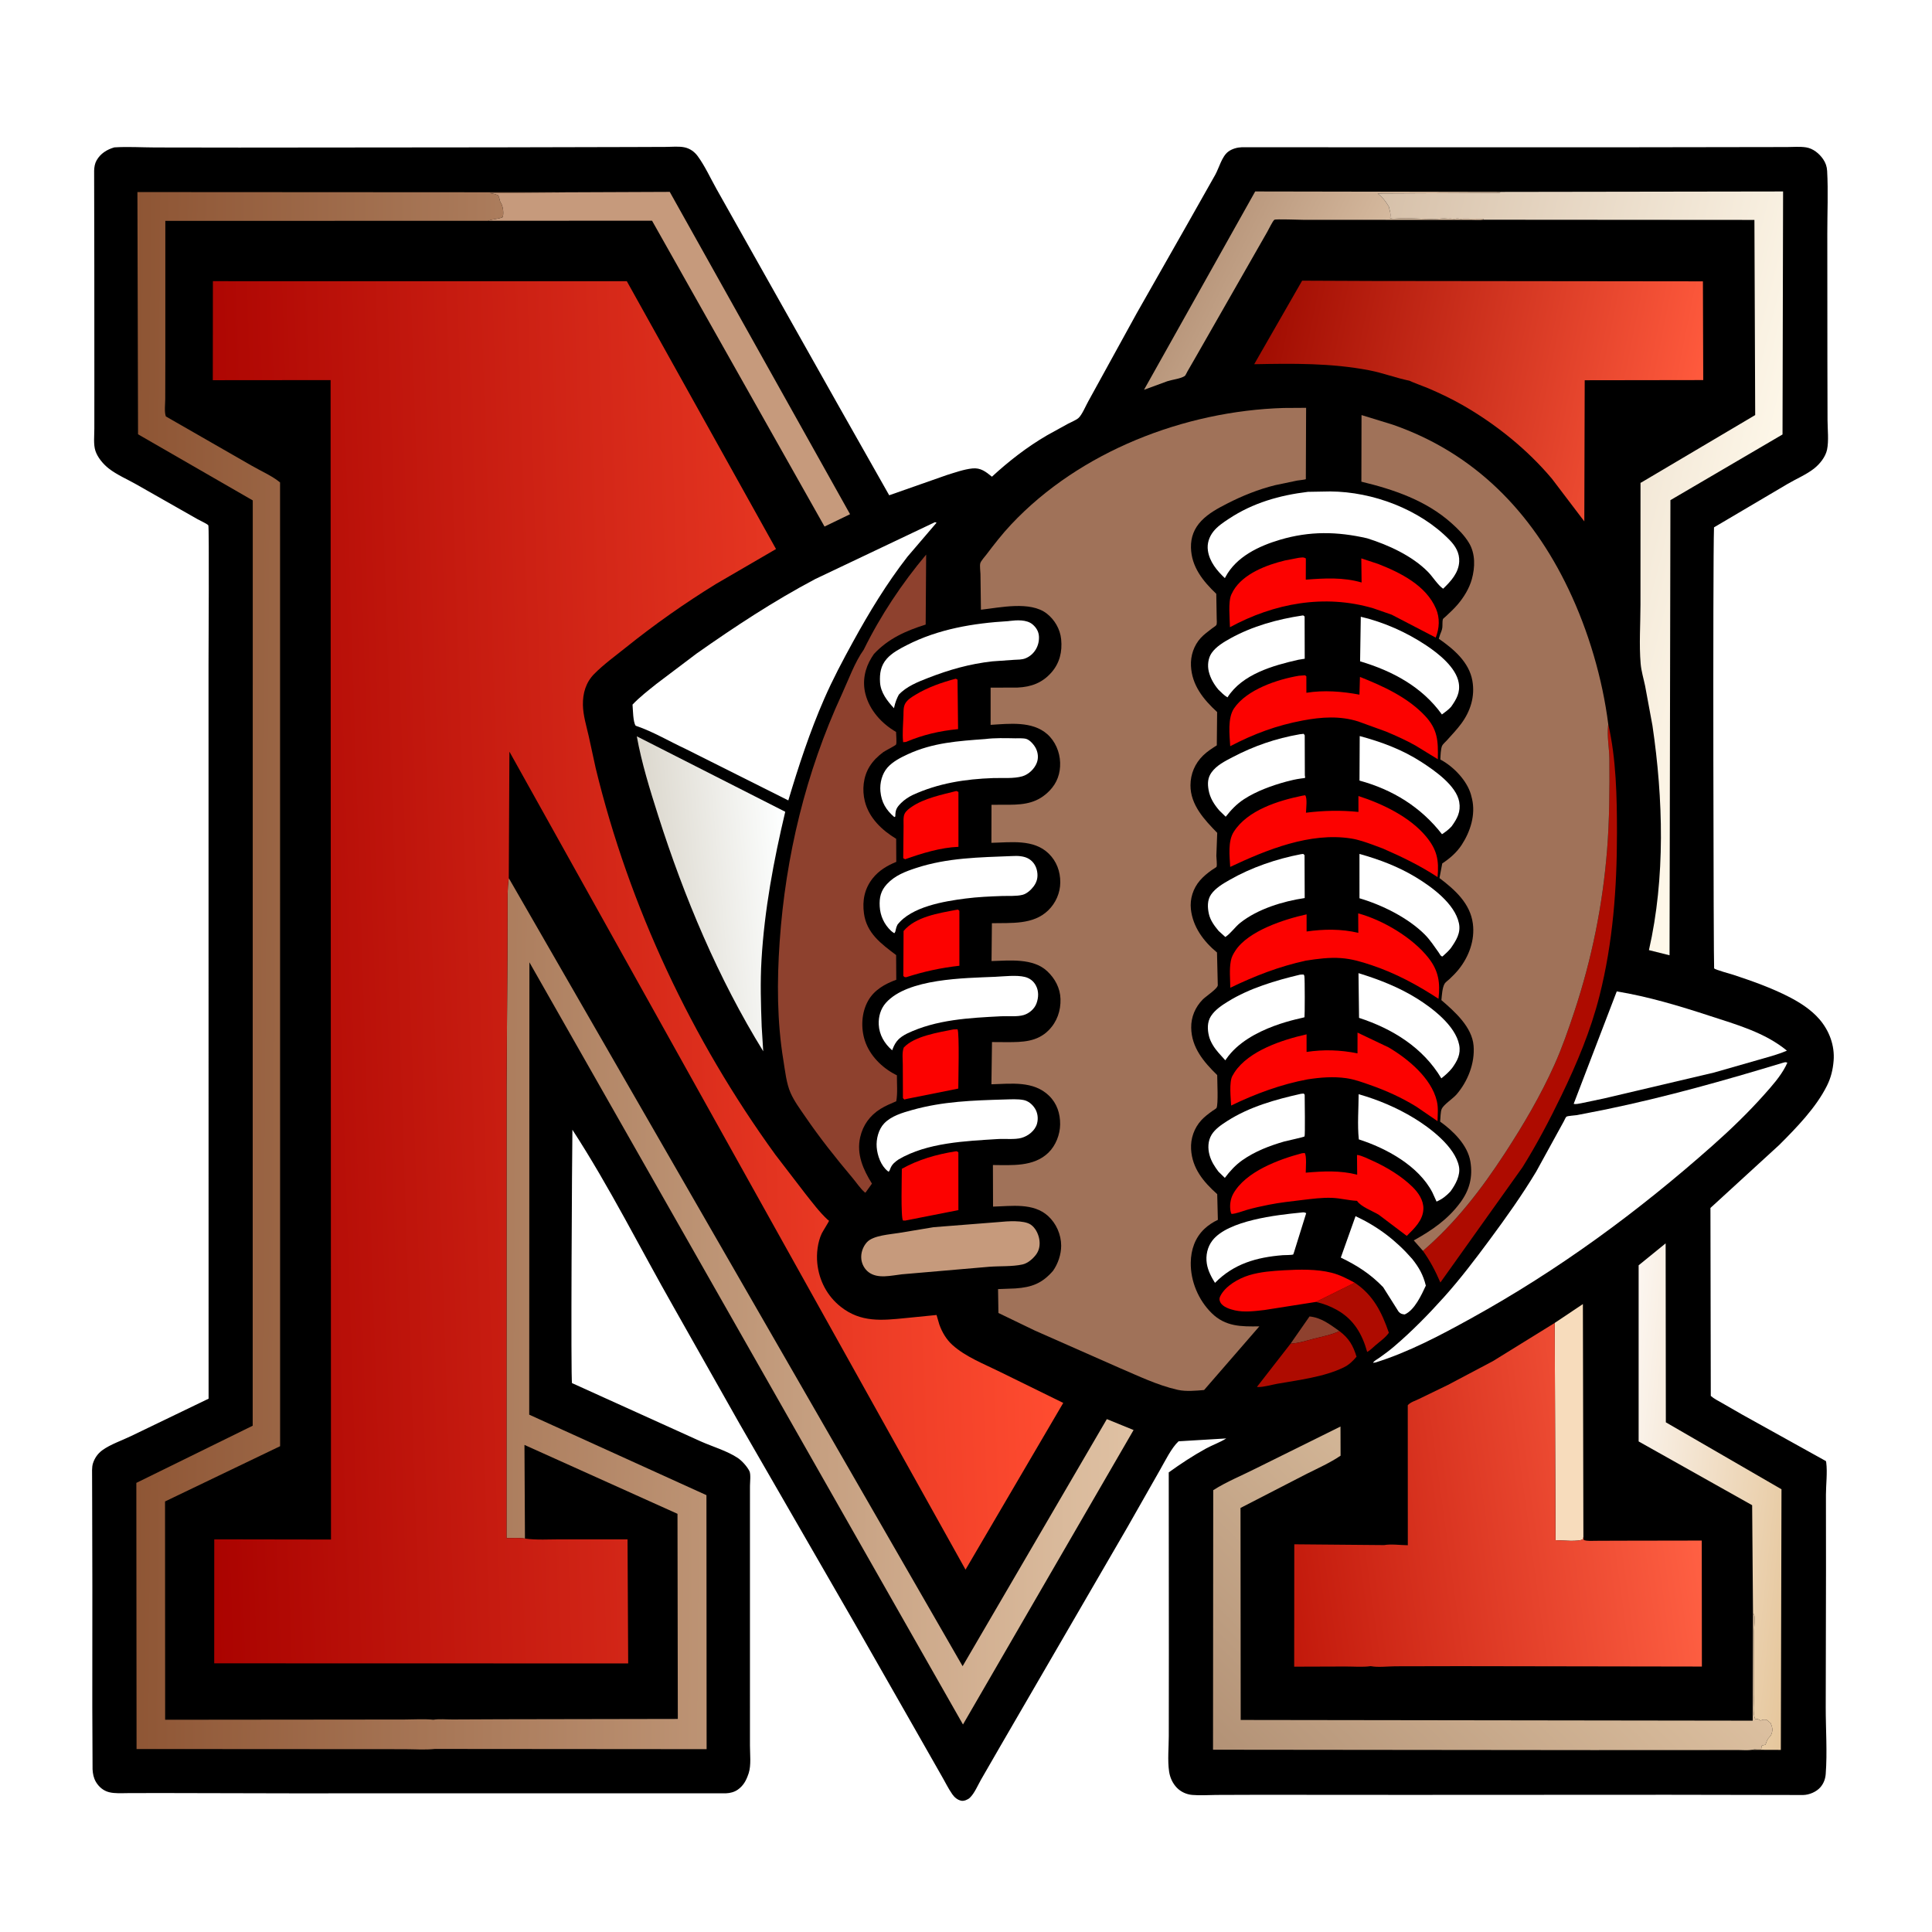 <svg version="1.1" xmlns="http://www.w3.org/2000/svg" style="display: block;" viewBox="0 0 2048 2048" width="1024" height="1024">
<defs>
	<linearGradient id="Gradient1" gradientUnits="userSpaceOnUse" x1="1281.49" y1="278.794" x2="1415.31" y2="345.587">
		<stop class="stop0" offset="0" stop-opacity="1" stop-color="rgb(185,151,124)"/>
		<stop class="stop1" offset="1" stop-opacity="1" stop-color="rgb(213,185,158)"/>
	</linearGradient>
	<linearGradient id="Gradient2" gradientUnits="userSpaceOnUse" x1="1911.72" y1="1598.13" x2="1713.76" y2="1577.29">
		<stop class="stop0" offset="0" stop-opacity="1" stop-color="rgb(230,199,157)"/>
		<stop class="stop1" offset="1" stop-opacity="1" stop-color="rgb(252,246,240)"/>
	</linearGradient>
	<linearGradient id="Gradient3" gradientUnits="userSpaceOnUse" x1="692.201" y1="949.527" x2="835.918" y2="936.329">
		<stop class="stop0" offset="0" stop-opacity="1" stop-color="rgb(220,216,206)"/>
		<stop class="stop1" offset="1" stop-opacity="1" stop-color="rgb(253,255,255)"/>
	</linearGradient>
	<linearGradient id="Gradient4" gradientUnits="userSpaceOnUse" x1="1367.35" y1="1930.09" x2="1670.12" y2="1622.41">
		<stop class="stop0" offset="0" stop-opacity="1" stop-color="rgb(179,146,118)"/>
		<stop class="stop1" offset="1" stop-opacity="1" stop-color="rgb(220,192,160)"/>
	</linearGradient>
	<linearGradient id="Gradient5" gradientUnits="userSpaceOnUse" x1="1386.57" y1="495.598" x2="1866.11" y2="616.779">
		<stop class="stop0" offset="0" stop-opacity="1" stop-color="rgb(214,192,169)"/>
		<stop class="stop1" offset="1" stop-opacity="1" stop-color="rgb(255,249,235)"/>
	</linearGradient>
	<linearGradient id="Gradient6" gradientUnits="userSpaceOnUse" x1="1338.18" y1="343.402" x2="1797.93" y2="436.076">
		<stop class="stop0" offset="0" stop-opacity="1" stop-color="rgb(160,12,1)"/>
		<stop class="stop1" offset="1" stop-opacity="1" stop-color="rgb(255,90,61)"/>
	</linearGradient>
	<linearGradient id="Gradient7" gradientUnits="userSpaceOnUse" x1="1354.26" y1="1634.93" x2="1794.93" y2="1574.83">
		<stop class="stop0" offset="0" stop-opacity="1" stop-color="rgb(194,25,11)"/>
		<stop class="stop1" offset="1" stop-opacity="1" stop-color="rgb(255,96,67)"/>
	</linearGradient>
	<linearGradient id="Gradient8" gradientUnits="userSpaceOnUse" x1="138.993" y1="1026.2" x2="1203.75" y2="1034.47">
		<stop class="stop0" offset="0" stop-opacity="1" stop-color="rgb(142,85,52)"/>
		<stop class="stop1" offset="1" stop-opacity="1" stop-color="rgb(223,193,163)"/>
	</linearGradient>
	<linearGradient id="Gradient9" gradientUnits="userSpaceOnUse" x1="205.536" y1="1038.26" x2="1107.48" y2="1008.98">
		<stop class="stop0" offset="0" stop-opacity="1" stop-color="rgb(170,3,0)"/>
		<stop class="stop1" offset="1" stop-opacity="1" stop-color="rgb(255,76,48)"/>
	</linearGradient>
</defs>
<path transform="translate(0,0)" fill="rgb(255,255,255)" d="M -0 -0 L 2048 0 L 2048 2048 L -0 2048 L -0 -0 z"/>
<path transform="translate(0,0)" fill="rgb(0,0,0)" d="M 121.212 156.23 C 135.467 155.314 150.344 156.279 164.659 156.316 L 253.729 156.44 L 525.981 156.194 L 668.943 155.867 L 706.097 155.729 C 712.332 155.707 719.817 154.883 725.857 156.243 C 731.488 157.512 736.183 160.866 739.578 165.478 C 747.165 175.786 753.203 189.066 759.539 200.353 L 798.86 270.239 L 888.327 429.115 L 942.588 525.008 L 1003.61 503.59 C 1012.23 500.936 1021.8 497.478 1030.8 496.56 C 1039.64 495.658 1045.07 500.131 1051.48 505.318 C 1069.54 488.711 1088.64 473.873 1109.85 461.486 L 1132.33 449.086 C 1135.41 447.433 1140.63 445.397 1143.21 443.137 C 1146.95 439.862 1151.08 429.879 1153.65 425.366 L 1205 332 L 1258.32 238.168 L 1288.26 185.184 C 1292.34 177.782 1295.18 165.878 1301.99 160.761 C 1306.06 157.699 1311.47 156.252 1316.5 156.068 L 1453.16 156.135 L 1712.91 156.149 L 1853.82 155.932 L 1894.19 155.871 C 1900.75 155.859 1908 155.211 1914.46 156.204 C 1921.89 157.349 1928.5 162.729 1932.63 168.784 C 1935.22 172.59 1936.59 176.527 1936.84 181.139 C 1938.05 203.051 1936.99 225.631 1937.02 247.603 L 1937.11 382.449 L 1937.26 445.396 C 1937.3 455.104 1938.71 467.276 1936.74 476.695 C 1935.14 484.337 1929.08 491.867 1923.02 496.655 C 1914.9 503.072 1904 507.639 1895 512.938 L 1816.92 559.016 C 1815.54 595.394 1816.42 1025.73 1817.05 1026.53 C 1818.19 1028 1834.53 1032.38 1837.75 1033.45 C 1857.57 1040 1877.74 1047.16 1896.34 1056.7 C 1908.14 1062.76 1919.87 1070.3 1928.61 1080.39 C 1939.09 1092.49 1945.02 1108.35 1943.71 1124.42 C 1942.95 1133.85 1940.9 1142.39 1936.65 1150.91 C 1925.08 1174.14 1904.34 1195.41 1886.09 1213.66 L 1813.14 1280.48 L 1813.5 1479.7 C 1816.89 1482.76 1821.46 1484.94 1825.42 1487.24 L 1846.98 1499.63 L 1935.56 1548.81 L 1935.88 1550.31 C 1937.23 1560.68 1935.61 1573.72 1935.57 1584.32 L 1935.64 1664.91 L 1935.35 1809.86 C 1935.33 1833.1 1937.09 1857.47 1935.33 1880.56 C 1934.93 1885.76 1933.18 1890.5 1929.75 1894.5 C 1925.52 1899.43 1917.91 1902.65 1911.47 1902.78 L 1768.45 1902.53 L 1491.35 1902.66 L 1334.37 1902.56 L 1289.25 1902.71 C 1280.96 1902.77 1272.09 1903.43 1263.84 1902.7 C 1257.77 1902.17 1251.9 1899.54 1247.6 1895.16 C 1243.05 1890.51 1240.25 1884.32 1239.3 1877.92 C 1237.54 1866.08 1238.96 1852.27 1238.96 1840.21 L 1239.04 1752.5 L 1238.92 1560.8 C 1251.48 1551.74 1264.73 1543.01 1278.31 1535.56 C 1285.37 1531.69 1293.06 1529.11 1299.88 1524.8 L 1249.33 1527.84 C 1241.78 1534.78 1234.88 1549.06 1229.76 1557.97 L 1195.06 1619 L 1060.32 1851.14 L 1039.91 1886.52 C 1036.56 1892.43 1032.91 1901.18 1027.98 1905.79 C 1025.91 1907.72 1021.8 1909.46 1018.93 1908.84 C 1014.97 1907.98 1011.8 1905.31 1009.51 1902.04 C 1005.09 1895.74 1001.65 1888.45 997.743 1881.8 L 968.257 1830.01 L 905.962 1720.82 L 783.516 1508.45 L 714.373 1386.09 C 678.678 1323.42 646.126 1258.05 606.778 1197.6 C 606.404 1219.26 604.894 1463.34 606.389 1466.19 C 606.525 1466.45 606.932 1466.41 607.204 1466.52 L 742.726 1527.89 C 755.227 1533.48 770.726 1537.93 782.073 1545.5 C 786.482 1548.44 792.008 1554.58 794.42 1559.45 C 796.071 1562.78 795.004 1571.2 794.998 1575 L 794.982 1620 L 794.99 1797.61 L 794.984 1850.44 C 794.984 1859.28 796.374 1871.13 793.685 1879.53 L 793.17 1881 C 790.883 1887.64 787.899 1893.05 782 1897.17 C 778.461 1899.64 773.78 1900.86 769.5 1900.98 L 610.111 1900.99 L 307.761 1901.01 L 169.517 1900.7 L 135.596 1900.78 C 129.133 1900.81 121.869 1901.38 115.562 1899.78 C 109.605 1898.27 104.738 1894.14 101.666 1888.9 C 99.276 1884.82 98.365 1880.26 98.122 1875.57 L 97.843 1809.33 L 97.902 1681.82 L 97.71 1593.5 L 97.62 1565.75 C 97.65 1561.3 97.191 1555.43 98.55 1551.17 C 100.334 1545.57 103.7 1540.8 108.44 1537.32 C 116.94 1531.09 129.361 1526.94 138.974 1522.26 L 221.112 1482.67 L 221.049 705.058 C 221.042 689.621 221.841 558.505 220.843 556.866 C 220.05 555.564 211.374 551.482 209.389 550.359 L 144.411 513.425 C 134.869 508.004 123.953 503.377 115.33 496.656 C 109.487 492.102 103.501 485.039 101.171 478 C 98.903 471.151 100.007 461.74 100 454.497 L 100.027 408.445 L 99.975 282.177 L 99.785 180.782 C 99.962 176.955 100.482 173.387 102.389 170 C 106.465 162.763 113.453 158.428 121.212 156.23 z"/>
<path transform="translate(0,0)" fill="rgb(142,65,46)" d="M 1368.05 1424.35 L 1388.15 1395.49 C 1400.84 1396.76 1409.85 1404.04 1419.88 1411.06 C 1411.47 1414.96 1401.95 1416.76 1393 1419.05 C 1384.86 1421.13 1376.47 1423.97 1368.05 1424.35 z"/>
<path transform="translate(0,0)" fill="rgb(174,11,0)" d="M 1436.02 1359.73 C 1455.71 1372.73 1464.77 1391.06 1472.26 1412.78 C 1468.85 1417.83 1462.67 1422.12 1458.04 1426.09 C 1455.32 1428.42 1452.39 1431.5 1449.27 1433.15 C 1444.02 1414.16 1435.13 1398.78 1417.49 1388.77 C 1410.26 1384.67 1403.01 1381.91 1394.91 1380.1 L 1436.02 1359.73 z"/>
<path transform="translate(0,0)" fill="rgb(252,2,0)" d="M 1012.94 719.5 C 1014.05 719.756 1013.31 719.533 1015.02 720.5 L 1015.61 772.892 C 995.985 774.813 978.582 778.823 960.328 786.5 L 957.36 786.739 C 956.345 777.725 957.4 767.656 957.69 758.541 C 957.831 754.137 957.413 749.459 959.725 745.515 C 962.035 741.573 966.716 738.73 970.55 736.416 C 983.707 728.477 998.16 723.462 1012.94 719.5 z"/>
<path transform="translate(0,0)" fill="rgb(174,11,0)" d="M 1419.88 1411.06 C 1429.94 1418.61 1434.33 1426.25 1438 1438.18 C 1433.83 1443.01 1430.04 1446.78 1424.17 1449.62 C 1403.29 1459.75 1376.57 1462.82 1353.87 1466.87 C 1347.68 1467.98 1340.08 1470.3 1333.95 1470.32 L 1332.42 1470.16 L 1368.05 1424.35 C 1376.47 1423.97 1384.86 1421.13 1393 1419.05 C 1401.95 1416.76 1411.47 1414.96 1419.88 1411.06 z"/>
<path transform="translate(0,0)" fill="rgb(252,2,0)" d="M 1013.76 838.5 C 1014.52 838.742 1015.25 839.159 1015.97 839.5 L 1016 897.672 C 997.164 898.393 977.176 904.542 959.5 910.842 L 957.455 909.728 L 957.82 876.004 C 957.89 872.023 957.212 865.957 958.978 862.5 C 960.552 859.421 963.774 857.083 966.57 855.173 C 979.703 846.204 998.528 842.347 1013.76 838.5 z"/>
<path transform="translate(0,0)" fill="rgb(252,2,0)" d="M 1013.45 964.5 L 1015.54 964.186 L 1016.99 965.5 L 1017 1023.74 C 997.35 1025.93 979.315 1029.86 960.5 1035.91 C 958.212 1035.59 959.185 1036.07 957.562 1034.5 L 957.828 986.912 C 970.533 971.693 994.904 968.058 1013.45 964.5 z"/>
<path transform="translate(0,0)" fill="rgb(252,2,0)" d="M 1010.66 1091.23 L 1015 1091.07 C 1017.16 1094.97 1015.83 1145.62 1015.83 1153.93 L 961.833 1164.75 L 958.576 1165.54 L 957.142 1164 L 956.996 1128.57 C 956.987 1122.97 956.036 1115.78 957.99 1110.5 C 969.211 1098.23 995.1 1094.37 1010.66 1091.23 z"/>
<path transform="translate(0,0)" fill="rgb(252,2,0)" d="M 1012.69 1220.5 C 1014.94 1220.38 1013.85 1220.12 1015.9 1221.5 L 1015.94 1282.77 L 959.5 1293.88 L 957.2 1293.8 C 954.752 1290.99 956.004 1246.47 955.994 1238.99 C 973.578 1229.07 992.829 1223.71 1012.69 1220.5 z"/>
<path transform="translate(0,0)" fill="rgb(255,255,255)" d="M 1378.66 1285.42 C 1381.21 1285.2 1382.34 1284.65 1384.63 1286 L 1371.68 1327.55 C 1371.63 1327.68 1370.89 1329.77 1370.89 1329.77 C 1369.68 1330.5 1361.73 1330.4 1359.79 1330.55 C 1331.93 1332.77 1307.88 1339.64 1287.93 1359.9 C 1284 1353.57 1280.46 1346.95 1279.28 1339.5 C 1277.92 1330.91 1279.87 1321.84 1285.23 1314.94 C 1301.78 1293.62 1353.4 1287.93 1378.66 1285.42 z"/>
<path transform="translate(0,0)" fill="rgb(252,2,0)" d="M 1394.91 1380.1 L 1340.43 1388.66 C 1330.33 1389.84 1319 1391.29 1309 1389.03 C 1304.03 1387.91 1296.05 1385.51 1293.58 1380.4 C 1292.49 1378.15 1292.38 1376.39 1293.47 1374.13 C 1298.76 1363.18 1312.92 1355.21 1324.12 1351.79 C 1336.02 1348.16 1348.8 1347.24 1361.16 1346.54 C 1377.41 1345.63 1395.68 1345.16 1411.5 1349.15 C 1420.27 1351.36 1428.12 1355.46 1436.02 1359.73 L 1394.91 1380.1 z"/>
<path transform="translate(0,0)" fill="rgb(255,255,255)" d="M 1466.19 1364.44 C 1452.67 1350.45 1438.75 1341.52 1421.31 1333.1 L 1436.93 1289.18 C 1460.51 1300.2 1479.97 1314.95 1497.04 1334.58 C 1504.21 1343.59 1508.67 1351.47 1511.44 1362.83 C 1506.87 1372.6 1499.53 1388.82 1489.04 1393.36 C 1486.1 1393.05 1484.51 1392.67 1482.5 1390.3 L 1466.19 1364.44 z"/>
<path transform="translate(0,0)" fill="rgb(255,255,255)" d="M 1378.95 1159.5 L 1382.01 1159.19 L 1383.01 1160.5 C 1383.05 1165.57 1383.61 1203.71 1382.87 1204.64 C 1382.25 1205.43 1363.99 1209.27 1361.5 1209.99 C 1345.78 1214.54 1330.42 1220.4 1316.95 1229.86 C 1309.58 1235.03 1303.75 1241.47 1298.37 1248.61 L 1291.66 1242.04 C 1287.51 1236.56 1284.02 1231.17 1282.17 1224.46 C 1280.2 1217.33 1280.4 1209.43 1284.28 1202.97 C 1287.99 1196.81 1294.9 1192.15 1300.88 1188.33 C 1324.58 1173.18 1351.76 1165.61 1378.95 1159.5 z"/>
<path transform="translate(0,0)" fill="rgb(255,255,255)" d="M 1377.96 1033.22 C 1379.27 1032.96 1380.67 1033.09 1382 1033.09 L 1382.67 1034.5 C 1383.28 1037.11 1383.16 1077.71 1382.81 1078.33 C 1382.34 1079.14 1323.88 1087.84 1299.98 1122.4 L 1298.89 1123.99 L 1291.68 1115.98 C 1287.4 1111.13 1283.13 1104.67 1281.57 1098.33 C 1279.84 1091.27 1279.58 1083.43 1283.67 1077.11 C 1287.98 1070.45 1295.02 1065.76 1301.66 1061.67 C 1324.59 1047.51 1351.92 1039.45 1377.96 1033.22 z"/>
<path transform="translate(0,0)" fill="rgb(255,255,255)" d="M 1378.98 905.5 L 1381.5 905.182 L 1382.87 906.5 L 1383.04 951.974 C 1359.96 955.376 1333.38 963.483 1314.81 978.145 C 1309.15 982.615 1304.78 989.378 1298.91 993.251 L 1291.84 986.857 C 1287.37 981.502 1283.09 975.819 1281.5 968.884 C 1279.93 962.052 1279.63 954.11 1283.8 948.091 C 1288.52 941.278 1296.59 936.629 1303.64 932.612 C 1326.65 919.487 1353.02 910.488 1378.98 905.5 z"/>
<path transform="translate(0,0)" fill="rgb(255,255,255)" d="M 1377.81 778.338 L 1382 777.877 L 1383.06 779.5 L 1383.19 821.861 C 1383.19 822.818 1383.83 824.017 1383.2 824.731 C 1383.17 824.756 1379.44 825.2 1379.07 825.251 C 1373.73 825.978 1368.57 827.156 1363.37 828.569 C 1348.34 832.659 1331.83 838.631 1318.75 847.145 C 1310.91 852.248 1305.06 858.452 1299.29 865.76 L 1292.6 859.232 C 1287.03 852.792 1282.63 845.911 1281.14 837.362 C 1279.93 830.468 1280.17 824.394 1284.37 818.625 C 1289.74 811.232 1298.41 806.917 1306.31 802.767 C 1329.21 790.751 1352.29 782.793 1377.81 778.338 z"/>
<path transform="translate(0,0)" fill="rgb(255,255,255)" d="M 1380.3 652.5 C 1382.06 652.345 1381.14 652.17 1382.94 653.5 L 1383.06 698.282 L 1376.31 699.375 C 1349.3 705.481 1316.81 714.689 1301.19 739.238 C 1297.51 737.118 1294.56 733.897 1291.49 730.981 C 1286.79 725.3 1283.06 718.998 1281.34 711.769 C 1279.82 705.352 1280.61 697.653 1284.4 692.192 C 1289.1 685.41 1297.34 680.523 1304.47 676.593 C 1327.89 663.691 1353.99 656.482 1380.3 652.5 z"/>
<path transform="translate(0,0)" fill="rgb(255,255,255)" d="M 1442.49 653.776 C 1467.12 659.591 1490.68 670.09 1511.76 684.063 C 1524.85 692.735 1543.49 707.566 1546.3 723.732 C 1548.11 734.123 1543.91 741.117 1538.25 749.21 C 1535.39 752.419 1531.91 754.814 1528.49 757.376 C 1507.31 727.894 1475.99 711.234 1441.76 701.028 L 1442.49 653.776 z"/>
<path transform="translate(0,0)" fill="rgb(255,255,255)" d="M 1441.35 780.239 C 1464.81 786.597 1486.54 794.631 1507.07 807.952 C 1520.79 816.863 1543.78 832.744 1546.83 850 C 1548.69 860.555 1544.71 867.728 1538.78 875.972 C 1535.63 879.369 1532.45 881.788 1528.57 884.303 C 1506.16 855.493 1476.34 837.048 1441.12 827.443 L 1441.35 780.239 z"/>
<path transform="translate(0,0)" fill="rgb(255,255,255)" d="M 1441.09 905.203 C 1462.06 911.038 1482.16 918.598 1500.88 929.935 C 1517.85 940.216 1542 957.812 1546.49 978.5 C 1548.78 989.037 1543.54 996.926 1537.88 1005.15 C 1535.3 1008.39 1532.17 1011.08 1529.13 1013.88 C 1527.19 1013.91 1526.13 1011.17 1525.01 1009.6 C 1520.43 1003.18 1515.92 996.248 1510.35 990.653 C 1492.62 972.86 1464.92 959.198 1441.1 952.206 L 1441.09 905.203 z"/>
<path transform="translate(0,0)" fill="rgb(255,255,255)" d="M 1440.06 1031.59 C 1461.45 1038.14 1482.74 1046.43 1501.78 1058.29 C 1518.36 1068.61 1542.72 1087.09 1546.76 1107.5 C 1548.73 1117.39 1544.79 1124.6 1539.23 1132.29 C 1535.75 1136.56 1532.18 1139.71 1527.87 1143.09 C 1508.52 1110.56 1476.12 1090.53 1440.65 1078.98 L 1440.06 1031.59 z"/>
<path transform="translate(0,0)" fill="rgb(255,255,255)" d="M 1440.22 1159.9 C 1460.83 1165.79 1480.47 1174.05 1498.8 1185.18 C 1515.74 1195.47 1542.39 1215.48 1546.53 1236.47 C 1548.4 1245.91 1542.81 1255.79 1537.47 1263.1 C 1532.87 1267.9 1528.89 1271.05 1522.81 1273.74 L 1518.32 1263.87 C 1503.63 1235.75 1469.57 1217.17 1440.41 1207.8 C 1438.78 1192.33 1440.15 1175.52 1440.22 1159.9 z"/>
<path transform="translate(0,0)" fill="rgb(255,255,255)" d="M 1044.37 783.418 C 1054.44 782.132 1065.93 782.438 1076.11 782.641 C 1079.6 782.71 1084.48 782.316 1087.8 783.251 C 1091.94 784.417 1096.51 789.934 1098.27 793.712 C 1100.43 798.357 1100.9 803.676 1099.08 808.5 C 1096.64 814.991 1090.43 820.95 1083.74 822.907 C 1074.66 825.566 1062.49 824.452 1052.89 824.784 C 1023.23 825.811 994.685 830.242 967.512 842.703 C 963.097 844.849 958.607 847.808 955.13 851.294 C 950.209 856.228 949.074 858.807 949.085 865.5 L 948 866.128 C 939.233 858.585 934.342 850.497 933.273 838.82 C 932.472 830.077 934.964 820.16 940.862 813.532 C 946.377 807.333 954.791 802.987 962.242 799.555 C 989.023 787.219 1015.49 785.541 1044.37 783.418 z"/>
<path transform="translate(0,0)" fill="rgb(255,255,255)" d="M 1068.9 658.419 L 1069.87 658.27 C 1077.65 657.338 1088.39 656.518 1094.71 662.013 C 1098.54 665.341 1100.99 669.375 1101.32 674.5 C 1101.95 684.447 1096.47 694.062 1087.03 697.867 C 1083.31 699.368 1078.67 699.238 1074.68 699.462 L 1052 701.056 C 1027.89 703.74 1006.24 709.914 983.722 718.678 C 972.904 722.888 960.75 727.732 952.77 736.393 C 950.472 740.736 949.071 744.502 947.99 749.262 L 947.658 750.752 C 940.527 743.032 933.5 734.178 932.869 723.211 C 932.332 713.877 933.62 705.564 940.035 698.308 C 945.636 691.972 953.77 687.712 961.192 683.911 C 994.662 666.771 1031.73 660.63 1068.9 658.419 z"/>
<path transform="translate(0,0)" fill="rgb(255,255,255)" d="M 1072.92 907.45 C 1078.7 907.087 1085.73 907.37 1090.76 910.503 C 1095.62 913.528 1098.47 918.286 1099.42 923.839 C 1100.44 929.847 1099.27 934.907 1095.59 939.756 C 1092.83 943.391 1088.41 947.451 1083.85 948.577 C 1077.32 950.19 1068.89 949.57 1062.13 949.803 C 1049.19 950.25 1036.29 950.818 1023.44 952.476 C 1000.86 955.389 966.175 961.059 951.324 980.255 C 950.399 982.063 949.921 983.618 949.529 985.592 C 949.167 987.415 949.183 987.748 948 989.268 C 946.743 988.467 945.59 987.717 944.5 986.69 C 937.246 979.857 933.107 970.835 932.534 960.926 C 931.989 951.509 933.615 944.259 940.242 937.111 C 948.664 928.028 959.652 923.866 971.193 920.086 C 1004.52 909.169 1038.29 908.847 1072.92 907.45 z"/>
<path transform="translate(0,0)" fill="rgb(247,220,188)" d="M 1648.05 1402.36 L 1677.93 1382.37 L 1678.46 1629.18 L 1678.09 1631.52 C 1674.3 1634.71 1654.82 1632.71 1648.9 1632.67 L 1648.05 1402.36 z"/>
<path transform="translate(0,0)" fill="rgb(255,255,255)" d="M 1054.95 1035.45 C 1064.24 1035.03 1077.48 1033.38 1086.38 1035.59 C 1091.55 1036.88 1095.59 1039.95 1098.1 1044.68 C 1101.28 1050.63 1100.98 1057.57 1098.68 1063.74 C 1096.57 1069.41 1091.16 1074.11 1085.43 1075.91 C 1078.55 1078.08 1068.58 1076.91 1061.2 1077.29 C 1027.31 1079.04 992.559 1080.72 961.454 1095.64 C 953.496 1099.7 949.484 1103.58 946.323 1111.8 L 945.728 1113.37 C 937.598 1106.34 932.029 1096.97 931.5 1086.07 C 931.094 1077.72 933.51 1069.3 939.112 1063.02 C 962.26 1037.08 1022.42 1036.89 1054.95 1035.45 z"/>
<path transform="translate(0,0)" fill="rgb(255,255,255)" d="M 1064.96 1165.5 C 1071.38 1165.36 1078.68 1164.85 1085 1166.06 C 1090.03 1167.02 1094.32 1170.7 1097.03 1174.93 C 1100.05 1179.64 1100.74 1185.68 1099.3 1191.06 C 1097.3 1198.49 1089.96 1204.24 1082.75 1206.23 C 1075.67 1208.2 1065.45 1206.96 1057.93 1207.43 C 1023.49 1209.57 982.809 1211.18 952.518 1229.06 C 948.727 1231.66 945.466 1234.26 943.805 1238.7 C 943.21 1240.28 943.153 1240.78 942 1242.09 L 940.992 1241.39 C 933.839 1235.73 929.998 1224.87 929.322 1216 C 928.672 1207.47 931.253 1197.17 937.237 1190.89 C 944.795 1182.95 956.626 1179.53 966.885 1176.65 C 999.531 1167.47 1031.35 1166.5 1064.96 1165.5 z"/>
<path transform="translate(0,0)" fill="rgb(198,154,124)" d="M 1058.75 1295.43 C 1067.48 1294.56 1085.05 1293.14 1092.5 1298.07 C 1097.38 1301.29 1100.54 1307.58 1101.6 1313.18 C 1102.72 1319.13 1101.9 1325.13 1098.18 1330.03 C 1094.81 1334.47 1089.42 1339.18 1083.81 1340.4 C 1072.89 1342.78 1059.93 1341.95 1048.66 1342.83 L 956.029 1350.82 C 944.655 1352.07 930.454 1355.98 920.64 1348.48 C 916.44 1345.26 913.652 1340.08 913.057 1334.85 C 912.325 1328.4 914.578 1321.75 918.888 1316.91 C 925.512 1309.47 943.587 1308.57 953.21 1306.93 L 989.666 1300.87 L 1058.75 1295.43 z"/>
<path transform="translate(0,0)" fill="rgb(252,2,0)" d="M 1380.12 1222.5 L 1383.01 1222.21 C 1385.35 1225.04 1384.13 1238.72 1384.15 1243.08 C 1402.68 1241.47 1420.54 1240.56 1438.67 1245.21 L 1438.47 1224.39 L 1439.42 1224.35 C 1444.3 1225.37 1450 1228.2 1454.59 1230.27 C 1469.57 1237.03 1485.25 1246.41 1497.07 1257.92 C 1503.43 1264.1 1509.1 1272.27 1508.85 1281.5 C 1508.51 1293.57 1499.19 1302.2 1491.24 1310.12 L 1461.49 1287.64 C 1454.93 1283.67 1442.49 1279.18 1438.5 1272.95 C 1429.67 1272.54 1421.09 1270.17 1412.24 1269.79 C 1401.53 1269.33 1390.62 1270.85 1380 1272.1 C 1368.3 1273.47 1356.61 1274.8 1345.03 1277.07 C 1337.15 1278.62 1329.27 1280.35 1321.55 1282.58 C 1316.41 1284.07 1310.79 1286.46 1305.5 1286.85 C 1305.01 1285.92 1304.81 1285.66 1304.56 1284.5 C 1303.21 1278.36 1304.21 1270.99 1307.26 1265.5 C 1320.35 1241.95 1355.57 1229 1380.12 1222.5 z"/>
<path transform="translate(0,0)" fill="rgb(252,2,0)" d="M 1380.4 843.5 L 1383.5 842.995 C 1386.03 845.826 1384.51 857.22 1384.4 861.501 C 1403.24 859.201 1421.1 858.756 1440.01 860.686 L 1439.98 843.804 C 1465.23 851.907 1494.35 865.844 1511.61 886.615 C 1523.37 900.765 1525.52 911.906 1523.88 929.779 C 1505.86 917.82 1486.03 908.264 1466.25 899.619 L 1455.42 895.562 C 1447.92 892.847 1440.26 890.106 1432.34 888.852 C 1388.8 881.949 1342.76 900.747 1304.05 918.967 C 1303.49 907.429 1301.42 891.892 1307.78 881.844 C 1322.42 858.724 1355.17 848.693 1380.4 843.5 z"/>
<path transform="translate(0,0)" fill="rgb(252,2,0)" d="M 1439.03 1094.6 L 1472.1 1110.35 C 1492.35 1122.26 1517.23 1142.8 1523 1166.81 L 1523.26 1168 C 1524.76 1174.43 1523.98 1181.86 1523.84 1188.46 L 1501.03 1172.88 C 1485.64 1163.45 1469.25 1156.01 1452.23 1150.07 C 1443.96 1147.17 1435.77 1144.16 1427.05 1142.92 C 1413.37 1140.98 1399.66 1142.09 1386.09 1144.18 C 1358.2 1149.33 1330.48 1159.57 1305.04 1171.94 C 1304.67 1164.42 1302.77 1147.13 1306.33 1140.61 L 1306.99 1139.5 L 1308.7 1136.62 C 1323.88 1113.7 1359.6 1102.13 1385.01 1096.44 L 1385.03 1115.09 C 1403.32 1112.35 1420.91 1112.97 1439 1116.59 L 1439.03 1094.6 z"/>
<path transform="translate(0,0)" fill="rgb(252,2,0)" d="M 1376.57 591.318 C 1379.64 591.067 1381.65 590.272 1384.27 592 L 1384.2 614.45 C 1404.22 612.925 1423.85 611.787 1443.35 617.46 L 1443.03 591.903 L 1460.94 597.807 C 1484.56 607.079 1511.63 620.491 1522.24 645.306 C 1526.48 655.224 1525.83 666.032 1521.93 675.873 L 1475.25 651.602 L 1455.76 644.838 C 1404.05 629.544 1350.62 639.44 1303.78 664.881 C 1303.7 656.192 1301.7 637.966 1305.29 630.171 L 1305.89 629 L 1307.32 626.223 C 1317.91 608.087 1342.75 598.801 1362.05 594.124 L 1376.57 591.318 z"/>
<path transform="translate(0,0)" fill="rgb(252,2,0)" d="M 1376.82 716.334 L 1383.5 715.84 L 1384.79 717 L 1384.82 734.378 C 1403.37 731.351 1422.72 732.932 1441.07 736.353 L 1441.6 717.549 C 1466.27 727.393 1491.77 738.974 1510.34 758.534 C 1524.09 773.021 1524.63 785.501 1524.14 804.828 L 1500.7 790.44 C 1490.6 784.738 1479.94 779.965 1469.25 775.48 L 1439.82 764.803 C 1420.42 758.642 1400.85 760.034 1381.13 763.725 C 1353.15 768.963 1329.21 777.894 1304.07 791.003 C 1303.4 779.079 1301.17 761.164 1308.11 750.905 C 1321.67 730.894 1354.18 720.135 1376.82 716.334 z"/>
<path transform="translate(0,0)" fill="rgb(252,2,0)" d="M 1439.74 968.214 C 1465.94 975.27 1497.5 994.005 1514.34 1015.53 C 1525.07 1029.24 1526.79 1041.89 1524.88 1058.77 C 1502.71 1044.18 1478.89 1031.38 1453.65 1023.02 C 1442.79 1019.42 1433.16 1016.52 1421.72 1015.64 C 1409.25 1014.69 1396.47 1016.39 1384.16 1018.33 C 1355.41 1024.67 1330.64 1034.34 1304.17 1047.06 C 1304.1 1038.19 1303.03 1027.87 1304.62 1019.18 L 1304.86 1018 C 1305.61 1014.22 1307.41 1011.07 1309.48 1007.86 C 1323.15 986.698 1361.72 974.341 1385.04 969.247 L 1385.06 987.421 C 1403.14 984.803 1422.07 984.573 1439.86 988.874 L 1439.74 968.214 z"/>
<path transform="translate(0,0)" fill="url(#Gradient1)" d="M 1572.66 232.922 C 1568.29 233.529 1563.36 233.079 1558.94 233.079 L 1529.4 233.084 L 1381.93 233.029 C 1377.18 233.019 1352.48 232.016 1350.93 232.958 C 1349.14 234.043 1344.78 243.398 1343.35 245.765 L 1267.38 378.739 L 1258.74 393.703 C 1258.25 394.55 1256.69 398.005 1255.97 398.505 C 1251.78 401.443 1242.71 402.396 1237.5 404.095 L 1212.7 413.192 L 1330.56 202.955 L 1590.64 203.415 L 1589.46 204.461 L 1460.38 205.068 C 1465.77 209.524 1468.07 212.307 1471.68 218.158 C 1472.86 220.07 1472.53 220.036 1472.87 221.964 L 1473.21 223.031 C 1474 225.756 1474.18 228.571 1473.6 231.349 C 1475.74 231.812 1476.8 231.946 1479 231.755 C 1495.47 230.327 1512.75 233.218 1529.25 231.602 C 1531.48 231.383 1533.66 231.911 1536 231.755 C 1537.43 231.659 1538.77 231.769 1540.19 231.908 C 1541.98 232.084 1541.34 232.001 1543.47 231.74 C 1545.61 231.477 1546.5 231.87 1548.5 232 L 1551 231.755 L 1572.41 231.924 L 1572.66 232.922 z"/>
<path transform="translate(0,0)" fill="rgb(174,11,0)" d="M 1704.84 767.811 C 1713.31 804.566 1714.06 845.373 1714.05 883.008 C 1714.04 941.183 1709.83 999.165 1695.5 1055.76 C 1686.14 1092.74 1671.62 1127.26 1655.07 1161.51 C 1642.62 1187.26 1629.06 1213.1 1613.88 1237.38 L 1526.86 1359.51 C 1521.59 1347.31 1516.12 1336.82 1508.38 1325.95 C 1543.32 1295.84 1570.28 1260.73 1595.33 1222.31 C 1614.9 1192.29 1633.17 1161.21 1647.86 1128.47 C 1655.99 1110.34 1662.56 1091.33 1668.82 1072.48 C 1687.36 1016.59 1698.94 959.422 1703.59 900.708 C 1706.12 868.764 1706.25 836.797 1706.01 804.774 C 1705.93 793.047 1703.32 780.542 1704.68 768.997 L 1704.84 767.811 z"/>
<path transform="translate(0,0)" fill="rgb(255,255,255)" d="M 1386.42 521.371 L 1410.11 520.959 C 1455.14 521.216 1504.84 539.838 1536.55 572.321 C 1542.81 578.74 1547.24 585.981 1546.82 595.268 C 1546.28 607.216 1537.95 616.194 1529.79 624.059 C 1524.11 620.232 1518.79 611.349 1513.75 606.245 C 1496.87 589.131 1471.85 577.724 1449.21 570.607 C 1417.41 563.325 1388.3 562.856 1356.86 572.166 C 1334.57 578.766 1310.55 590.087 1299.12 611.521 L 1298.42 612.837 C 1290.05 605.025 1282.11 595.392 1280.43 583.688 C 1279.37 576.272 1281.6 569.346 1286.17 563.5 C 1290.49 557.965 1296.85 553.77 1302.64 549.936 C 1328.12 533.067 1356.32 525.016 1386.42 521.371 z"/>
<path transform="translate(0,0)" fill="rgb(255,255,255)" d="M 1713.82 1050.94 C 1747.02 1056.35 1780.29 1066.36 1812.22 1076.81 C 1840.67 1086.12 1870.74 1094.39 1894.2 1113.74 C 1884.01 1118.11 1873.13 1120.83 1862.5 1123.91 L 1816.93 1136.95 L 1700.24 1164.41 L 1676.37 1169.43 C 1673.99 1169.83 1670.44 1170.81 1668.17 1170.11 L 1713.82 1050.94 z"/>
<path transform="translate(0,0)" fill="rgb(198,154,124)" d="M 598.043 203.85 L 709.957 203.392 L 901.093 545.083 L 874.031 558.167 L 691.191 233.961 L 517.54 234.018 C 522.608 232.025 527.763 232.401 532.697 230.306 C 534.253 227.061 533.29 219.903 531.719 216.5 C 530.905 214.736 530.201 214.337 529.815 212.28 C 529.441 210.286 528.956 208.933 528.192 207.064 C 525.189 205.703 522.18 205.179 518.955 204.562 L 596.999 203.973 L 598.043 203.85 z"/>
<path transform="translate(0,0)" fill="url(#Gradient2)" d="M 1858.26 1710.29 L 1857.35 1595.58 L 1737.02 1527.98 L 1737.02 1341.28 L 1765.65 1318.01 L 1765.87 1507.72 L 1888.45 1578.69 L 1887.77 1854.98 L 1857.68 1854.87 C 1860.58 1853.76 1863.93 1854.05 1867 1854 C 1867.03 1852.46 1867.22 1851.77 1867.72 1850.36 L 1871.47 1849.45 C 1872.45 1846.78 1873.25 1843.89 1875.27 1841.81 C 1876.66 1840.39 1877.35 1839.63 1878 1837.71 C 1879.45 1833.46 1878.66 1830.46 1876.91 1826.5 L 1872.7 1823.04 C 1869.7 1822.73 1869.03 1822.67 1866.29 1823.84 C 1864.79 1822.97 1863.72 1822.21 1861.91 1822.12 L 1860.71 1822.28 C 1857.66 1817.5 1859.39 1802.73 1859.39 1796.52 L 1859.4 1728.94 C 1859.4 1725.34 1860.66 1714.48 1859.41 1711.54 C 1859.19 1711.02 1858.64 1710.71 1858.26 1710.29 z"/>
<path transform="translate(0,0)" fill="url(#Gradient3)" d="M 675.042 780.534 L 832.39 860.506 C 820.138 912.067 810.296 964.73 807.215 1017.73 C 805.846 1041.28 806.564 1064.77 807.428 1088.31 L 809.06 1114.39 C 761.276 1037.03 725.305 951.197 697.748 864.761 C 689.017 837.375 680.136 808.849 675.042 780.534 z"/>
<path transform="translate(0,0)" fill="url(#Gradient4)" d="M 1857.68 1854.87 C 1852.58 1855.67 1846.72 1855.07 1841.51 1855.08 L 1808.7 1855.14 L 1688.38 1855.19 L 1285.85 1854.77 L 1286.07 1579.65 C 1300.28 1570.59 1316.53 1564.09 1331.56 1556.45 L 1420.98 1512.17 L 1421.07 1543.09 C 1409.89 1550.63 1397.34 1556.25 1385.29 1562.28 L 1314.99 1598.49 L 1315.19 1823.22 L 1857.96 1823.98 L 1858.26 1710.29 C 1858.64 1710.71 1859.19 1711.02 1859.41 1711.54 C 1860.66 1714.48 1859.4 1725.34 1859.4 1728.94 L 1859.39 1796.52 C 1859.39 1802.73 1857.66 1817.5 1860.71 1822.28 L 1861.91 1822.12 C 1863.72 1822.21 1864.79 1822.97 1866.29 1823.84 C 1869.03 1822.67 1869.7 1822.73 1872.7 1823.04 L 1876.91 1826.5 C 1878.66 1830.46 1879.45 1833.46 1878 1837.71 C 1877.35 1839.63 1876.66 1840.39 1875.27 1841.81 C 1873.25 1843.89 1872.45 1846.78 1871.47 1849.45 L 1867.72 1850.36 C 1867.22 1851.77 1867.03 1852.46 1867 1854 C 1863.93 1854.05 1860.58 1853.76 1857.68 1854.87 z"/>
<path transform="translate(0,0)" fill="rgb(255,255,255)" d="M 1890.28 1126.5 C 1892.42 1126 1892.51 1125.66 1894.66 1126.5 L 1892.86 1130.28 C 1887.15 1141.32 1878.22 1151.28 1870 1160.5 C 1852.99 1179.59 1834.5 1197.4 1815.38 1214.35 C 1735.96 1284.78 1652.3 1346.2 1559.33 1397.55 C 1527.2 1415.31 1493.34 1433.28 1458.23 1444.24 L 1455.5 1444.66 C 1456.48 1442.54 1459.98 1440.84 1461.96 1439.45 C 1467.49 1435.59 1472.93 1431.51 1478.06 1427.13 C 1496.87 1411.03 1514.22 1393.34 1530.74 1374.93 C 1548.13 1355.55 1563.68 1335.02 1579.16 1314.11 C 1596.41 1290.82 1613.52 1266.79 1628.45 1241.93 L 1657.68 1188.71 C 1658.24 1187.67 1659.65 1184.35 1660.48 1183.75 C 1661.8 1182.81 1669.22 1182.46 1671.44 1182.09 L 1702.12 1176.08 C 1765.88 1162.89 1828.05 1145.36 1890.28 1126.5 z"/>
<path transform="translate(0,0)" fill="rgb(255,255,255)" d="M 991.152 553.5 L 992.811 554.047 L 961.904 590.181 C 939.815 618.698 921.489 648.892 904.174 680.417 C 893.245 700.315 882.793 720.01 873.692 740.832 C 858.485 775.624 846.51 812.105 835.653 848.463 L 726.384 793.696 C 709.573 785.911 692.555 775.742 675.145 769.761 L 673.884 769.341 C 670.975 765.555 670.962 752.039 670.508 746.909 C 678.159 738.85 686.996 732.041 695.646 725.1 L 738.285 692.885 C 778.857 664.318 820.367 636.997 864.278 613.768 L 991.152 553.5 z"/>
<path transform="translate(0,0)" fill="url(#Gradient5)" d="M 1590.64 203.415 L 1890.15 202.958 L 1889.55 460.555 L 1770.71 530.183 L 1769.78 1012.63 L 1747.94 1007.16 C 1765.43 930.348 1763.09 846.655 1751.66 769.095 L 1743.9 727.157 C 1742.31 719.514 1739.82 711.374 1739.16 703.618 C 1737.41 683.263 1738.96 661.541 1738.97 641.026 L 1739.01 511.853 L 1740.17 511.254 L 1860.58 439.981 L 1859.76 233.125 L 1572.66 232.922 L 1572.41 231.924 L 1551 231.755 L 1548.5 232 C 1546.5 231.87 1545.61 231.477 1543.47 231.74 C 1541.34 232.001 1541.98 232.084 1540.19 231.908 C 1538.77 231.769 1537.43 231.659 1536 231.755 C 1533.66 231.911 1531.48 231.383 1529.25 231.602 C 1512.75 233.218 1495.47 230.327 1479 231.755 C 1476.8 231.946 1475.74 231.812 1473.6 231.349 C 1474.18 228.571 1474 225.756 1473.21 223.031 L 1472.87 221.964 C 1472.53 220.036 1472.86 220.07 1471.68 218.158 C 1468.07 212.307 1465.77 209.524 1460.38 205.068 L 1589.46 204.461 L 1590.64 203.415 z"/>
<path transform="translate(0,0)" fill="rgb(142,65,46)" d="M 915.621 688.652 C 933.11 653.007 956.168 618.258 981.766 587.899 L 981.247 662.07 C 960.155 668.714 941.727 676.881 926.425 693.215 L 924.004 696.918 C 916.742 708.551 913.966 722.194 917.387 735.618 C 921.822 753.024 934.66 767.041 949.871 775.897 C 949.869 778.321 950.745 787.598 949.864 789.226 C 949.2 790.451 938.568 795.62 936.435 797.199 C 930.594 801.523 925.49 806.493 921.674 812.718 C 915.044 823.532 913.725 837.321 916.79 849.484 C 921.241 867.151 934.945 880.076 949.978 889.175 L 950.105 913.615 C 940.444 917.566 931.635 922.789 925.08 931.076 C 916.38 942.074 913.988 954.632 915.827 968.225 C 918.686 989.363 934.178 1000.5 949.93 1012.42 L 950.095 1038.59 C 937.973 1043 926.527 1049.45 920.083 1061.11 C 913.165 1073.63 912.419 1089.61 916.795 1103.12 C 921.882 1118.83 934.929 1131.83 949.424 1139.2 L 950.749 1139.86 C 950.686 1148.62 951.665 1158.83 950.073 1167.38 C 944.411 1169.81 938.628 1172.19 933.382 1175.45 C 922.156 1182.44 914.754 1192.6 911.822 1205.57 C 907.771 1223.51 915.002 1239.84 924.31 1254.68 L 917.426 1264.27 L 916.677 1263.95 C 911.966 1259.9 907.592 1253.25 903.539 1248.44 C 886.016 1227.62 868.993 1206.22 853.646 1183.73 C 848.116 1175.63 842.043 1167.58 838.058 1158.56 C 833.512 1148.27 832.268 1135.2 830.45 1124.19 C 823.618 1082.83 823.586 1040.16 826.457 998.437 C 832.698 907.752 854.19 818.859 892.298 736.163 C 899.263 721.048 905.993 702.076 915.621 688.652 z"/>
<path transform="translate(0,0)" fill="url(#Gradient6)" d="M 1494.08 403.588 C 1479.81 400.679 1466.02 395.34 1451.53 392.544 C 1411.26 384.774 1370.31 385.268 1329.49 386.092 L 1380.31 297.524 L 1454.99 297.838 L 1805.16 298.234 L 1805.51 402.895 L 1679.86 403.083 L 1679.44 552.701 L 1645.09 507.47 C 1619.24 476.72 1586.29 450.158 1551.59 430.106 C 1539.57 423.155 1526.8 417.048 1514.03 411.594 C 1512.2 410.814 1494.26 403.996 1494.08 403.588 z"/>
<path transform="translate(0,0)" fill="url(#Gradient7)" d="M 1467.2 1637.86 C 1474.6 1636.54 1484.66 1637.94 1492.35 1638.02 L 1492.28 1489.66 C 1494.73 1486.54 1500.35 1484.79 1503.95 1483.06 L 1534.8 1468.1 L 1582.6 1442.83 L 1648.05 1402.36 L 1648.9 1632.67 C 1654.82 1632.71 1674.3 1634.71 1678.09 1631.52 L 1678.46 1629.18 L 1678.84 1632.5 C 1682.94 1633.82 1687.84 1633.31 1692.14 1633.3 L 1715.81 1633.2 L 1803.93 1633.05 L 1804.07 1766.62 L 1547.5 1766.2 L 1479.15 1766.34 C 1471.47 1766.36 1460.38 1767.72 1453.03 1766.18 C 1444.7 1767.41 1434.97 1766.54 1426.48 1766.57 L 1371.89 1766.75 L 1372 1637.02 L 1467.2 1637.86 z"/>
<path transform="translate(0,0)" fill="rgb(160,114,89)" d="M 1508.38 1325.95 L 1498.66 1314.9 C 1518.05 1304.08 1534.76 1292.73 1548.12 1274.58 C 1557.82 1261.4 1561.33 1247.61 1558.68 1231.37 C 1555.82 1213.81 1540.37 1198.76 1526.58 1188.94 C 1527.02 1185.2 1526.85 1178.72 1528.34 1175.36 C 1530.24 1171.06 1540.3 1164.39 1543.82 1160.34 C 1555.88 1146.46 1563.59 1127.03 1562.06 1108.5 C 1560.4 1088.63 1542.27 1072.52 1527.94 1060.2 C 1528.47 1055.19 1528.78 1047.05 1531.41 1042.65 C 1532.32 1041.12 1535.31 1039.02 1536.67 1037.72 C 1540.11 1034.45 1543.45 1031.12 1546.41 1027.41 C 1557.2 1013.87 1563.55 996.539 1561.3 979.133 C 1558.52 957.632 1542.21 943.146 1525.89 930.788 L 1528.85 915.283 C 1536.9 909.965 1544.19 903.672 1549.5 895.52 C 1558.67 881.431 1564.36 863.645 1560.41 846.791 L 1560.08 845.5 L 1559.22 842.125 C 1554.94 827.424 1541.13 813.037 1528 805.791 L 1526.82 805.158 C 1526.97 801.376 1527.18 793.973 1528.69 790.535 C 1529.38 788.966 1532.53 786.171 1533.76 784.8 C 1538.93 779.012 1544.23 773.5 1548.88 767.25 C 1558.78 753.914 1563.71 738.263 1560.78 721.625 C 1557.26 701.693 1540.8 687.992 1525.18 677.073 L 1526.5 672.831 C 1527.47 670.246 1528.6 668.018 1528.93 665.214 C 1529.23 662.695 1528.82 658.515 1529.54 656.265 C 1529.66 655.88 1532.26 653.732 1532.62 653.4 C 1536.92 649.377 1541.28 645.352 1545.12 640.87 C 1551.69 633.202 1557.52 623.701 1560.21 613.929 C 1563.66 601.41 1564.08 587.051 1557.23 575.59 C 1552.41 567.533 1545.59 560.766 1538.63 554.552 C 1511.75 530.53 1477.48 518.861 1443.12 510.602 L 1443.27 439.991 L 1476.44 450.192 C 1563.23 480.358 1623.68 542.7 1662.73 624.605 C 1683.83 668.842 1698.67 719.168 1704.84 767.811 L 1704.68 768.997 C 1703.32 780.542 1705.93 793.047 1706.01 804.774 C 1706.25 836.797 1706.12 868.764 1703.59 900.708 C 1698.94 959.422 1687.36 1016.59 1668.82 1072.48 C 1662.56 1091.33 1655.99 1110.34 1647.86 1128.47 C 1633.17 1161.21 1614.9 1192.29 1595.33 1222.31 C 1570.28 1260.73 1543.32 1295.84 1508.38 1325.95 z"/>
<path transform="translate(0,0)" fill="url(#Gradient8)" d="M 460.986 1853.96 C 450.54 1855.08 439.18 1854.21 428.652 1854.21 L 361.515 1854.17 L 144.756 1854.04 L 144.525 1571.92 L 267.863 1511.32 L 267.942 530.459 L 146.328 460.367 L 145.671 203.592 L 598.043 203.85 L 596.999 203.973 L 518.955 204.562 C 522.18 205.179 525.189 205.703 528.192 207.064 C 528.956 208.933 529.441 210.286 529.815 212.28 C 530.201 214.337 530.905 214.736 531.719 216.5 C 533.29 219.903 534.253 227.061 532.697 230.306 C 527.763 232.401 522.608 232.025 517.54 234.018 L 516.495 234.087 L 175.257 234.115 L 175.249 381.735 L 175.16 423.045 C 175.145 428.274 174.042 436.611 175.811 441.431 L 266.663 493.568 C 275.956 498.979 288.713 504.553 296.866 511.41 L 296.925 1533.03 L 174.943 1591.61 L 175.06 1823.01 L 370.409 1822.82 L 428.882 1822.76 C 438.838 1822.75 449.517 1821.98 459.398 1822.99 C 465.541 1821.93 473.359 1822.76 479.646 1822.72 L 531.246 1822.49 L 718.511 1822.14 L 718.17 1604.7 L 555.955 1531.67 L 556.478 1630.94 C 550.484 1629.9 543.09 1630.53 536.928 1630.38 L 536.976 1150.99 L 537.915 1011.95 L 538.032 965.09 C 538.066 953.721 537.708 942.117 539.328 930.844 L 1020.41 1766.24 L 1173.3 1504.32 L 1201.64 1515.88 L 1020.8 1828.03 L 561.197 1020.1 L 561.002 1499.61 L 748.857 1584.93 L 749.044 1854.19 L 460.986 1853.96 z"/>
<path transform="translate(0,0)" fill="rgb(160,114,89)" d="M 1360.7 432.466 L 1384.53 432.315 L 1384.26 502.556 C 1384.26 502.94 1384.27 507.946 1384.25 507.974 C 1383.84 508.376 1376.25 509.218 1374.92 509.448 L 1351.66 514.313 C 1333.89 518.752 1317.05 525.487 1300.77 533.844 C 1291.02 538.849 1281.21 544.087 1273.53 552.069 C 1265.92 559.989 1262.22 569.472 1262.47 580.431 C 1262.93 600.917 1275.16 615.951 1289.3 629.487 L 1289.76 655.69 C 1289.79 657.328 1290.22 661.243 1289.32 662.653 C 1288.74 663.569 1285.5 665.59 1284.49 666.38 C 1280.55 669.462 1276.23 672.566 1272.83 676.263 C 1265.52 684.23 1261.95 695.066 1262.47 705.791 C 1263.45 726.363 1275.64 741.422 1290.2 754.798 L 1289.86 790.107 C 1284.81 793.349 1279.64 796.63 1275.34 800.845 C 1266.69 809.328 1262.01 820.251 1261.95 832.377 C 1261.84 853.168 1276.74 868.95 1290.3 882.86 L 1289.38 907.259 C 1289.41 909.717 1290.35 916.911 1289.56 918.919 C 1289.43 919.244 1285.01 921.962 1284.5 922.32 C 1279.86 925.607 1275.55 929.161 1271.84 933.5 C 1264.73 941.827 1261.19 952.871 1262.39 963.782 C 1264.46 982.516 1275.85 997.959 1290.07 1009.67 L 1290.9 1044.34 C 1290.88 1047.99 1278.26 1056.14 1274.96 1059.5 C 1267 1067.63 1262.55 1078.06 1262.73 1089.48 C 1263.07 1110.53 1276.06 1125.75 1290.29 1139.65 C 1290.28 1145.48 1291.58 1170.8 1289.56 1174.49 C 1289.16 1175.22 1285.83 1177.17 1285.04 1177.74 C 1280.96 1180.72 1276.94 1183.69 1273.5 1187.42 C 1265.84 1195.76 1261.98 1206.85 1262.59 1218.11 C 1263.71 1238.51 1275.72 1252.83 1290.3 1265.86 L 1290.99 1293.09 C 1285.87 1295.47 1280.9 1298.73 1276.78 1302.6 C 1266.7 1312.1 1262.44 1324.89 1262.25 1338.5 C 1261.98 1358.18 1270.37 1378.11 1284.37 1391.91 C 1299.06 1406.4 1315.82 1406.29 1334.97 1405.99 L 1276.39 1473.48 C 1267.74 1474.22 1257.41 1475.19 1248.93 1473.39 L 1247.5 1473.06 C 1227.1 1468.41 1206.64 1458.57 1187.36 1450.34 L 1097.12 1410.51 L 1058.37 1391.81 L 1057.97 1366.5 L 1076.29 1365.8 C 1093.67 1364.59 1104.63 1360.52 1116.23 1347.15 C 1121.55 1339.65 1124.89 1329.71 1124.89 1320.5 C 1124.9 1308.76 1119.68 1296.91 1111 1289.01 C 1095.34 1274.76 1072.13 1278.56 1052.67 1279.06 L 1052.53 1234.97 C 1072.59 1235.09 1095.68 1237.04 1111.26 1221.98 C 1119.1 1214.41 1123.69 1202.73 1123.79 1191.9 C 1123.89 1180.37 1120.41 1169.65 1112.01 1161.5 C 1095.53 1145.5 1071.89 1148.83 1050.95 1149.39 L 1051.56 1104.62 L 1067.37 1104.72 C 1083.72 1104.72 1099.45 1104.51 1111.73 1092 C 1120.53 1083.04 1124.54 1071.38 1124.17 1058.96 C 1123.83 1047.47 1118.35 1037.25 1110.07 1029.5 C 1094.98 1015.35 1070.01 1018.26 1051.07 1018.76 L 1051.46 978.638 C 1071.94 978.174 1095.19 980.465 1111.08 965.091 C 1119.09 957.343 1123.88 946.561 1123.94 935.392 C 1123.99 923.772 1120.05 913.016 1111.68 904.847 C 1095.66 889.23 1071.37 893.016 1050.94 893.421 L 1051.02 853.099 L 1069.98 853.069 C 1086.79 852.958 1100.26 850.851 1112.52 838.225 C 1120.57 829.93 1124.15 819.871 1123.78 808.394 C 1123.43 797.135 1118.63 785.724 1110.11 778.203 C 1094.18 764.143 1069.66 767.172 1050.09 768.388 L 1050.09 728.939 L 1078.6 728.851 C 1093.03 728.209 1104.78 723.936 1114.5 712.913 C 1123.36 702.857 1126.17 690.752 1124.87 677.619 C 1123.82 666.938 1117.91 656.76 1109.44 650.276 C 1091.97 636.908 1060.34 644.024 1039.83 646.33 L 1039.33 608.505 C 1039.28 605.48 1038.4 599.838 1039.15 597.046 C 1039.8 594.609 1044.13 589.861 1045.68 587.806 C 1053.96 576.865 1062.43 565.99 1071.83 555.984 C 1144.68 478.457 1255.65 435.661 1360.7 432.466 z"/>
<path transform="translate(0,0)" fill="url(#Gradient9)" d="M 556.478 1630.94 C 568.679 1632.68 582.118 1631.74 594.5 1631.77 L 665.214 1631.81 L 665.9 1763.31 L 227.079 1763.2 L 227.127 1631.77 L 350.862 1631.97 L 350.449 402.917 L 225.577 403.031 L 225.676 298.052 L 664.451 298.079 L 822.606 582.002 L 759 619.002 C 725.688 639.506 693.845 661.962 663.342 686.437 C 652.156 695.413 640.05 704.149 629.941 714.346 C 621.011 723.353 617.686 734.894 617.918 747.362 C 618.119 758.182 621.609 769.582 624.01 780.074 L 631.487 814.41 C 667.099 961.158 733.33 1101.88 821.904 1224 L 853.733 1265.46 C 861.215 1274.87 868.475 1284.68 877.297 1292.9 C 877.785 1293.35 878.681 1293.59 878.772 1294.25 C 878.831 1294.68 871.946 1305.72 871.109 1307.48 C 866.736 1316.68 865.321 1328.96 866.357 1339.13 C 868.218 1357.39 876.812 1373.88 891.328 1385.32 C 912.567 1402.06 934.872 1399.74 960 1397.21 L 992.778 1393.94 L 995.745 1404.07 C 998.615 1412.19 1003.19 1419.93 1009.63 1425.74 C 1023.73 1438.43 1043.24 1445.89 1060.1 1454.26 L 1127.08 1487.15 L 1023.5 1663.9 L 540 796.785 L 539.328 930.844 C 537.708 942.117 538.066 953.721 538.032 965.09 L 537.915 1011.95 L 536.976 1150.99 L 536.928 1630.38 C 543.09 1630.53 550.484 1629.9 556.478 1630.94 z"/>
</svg>